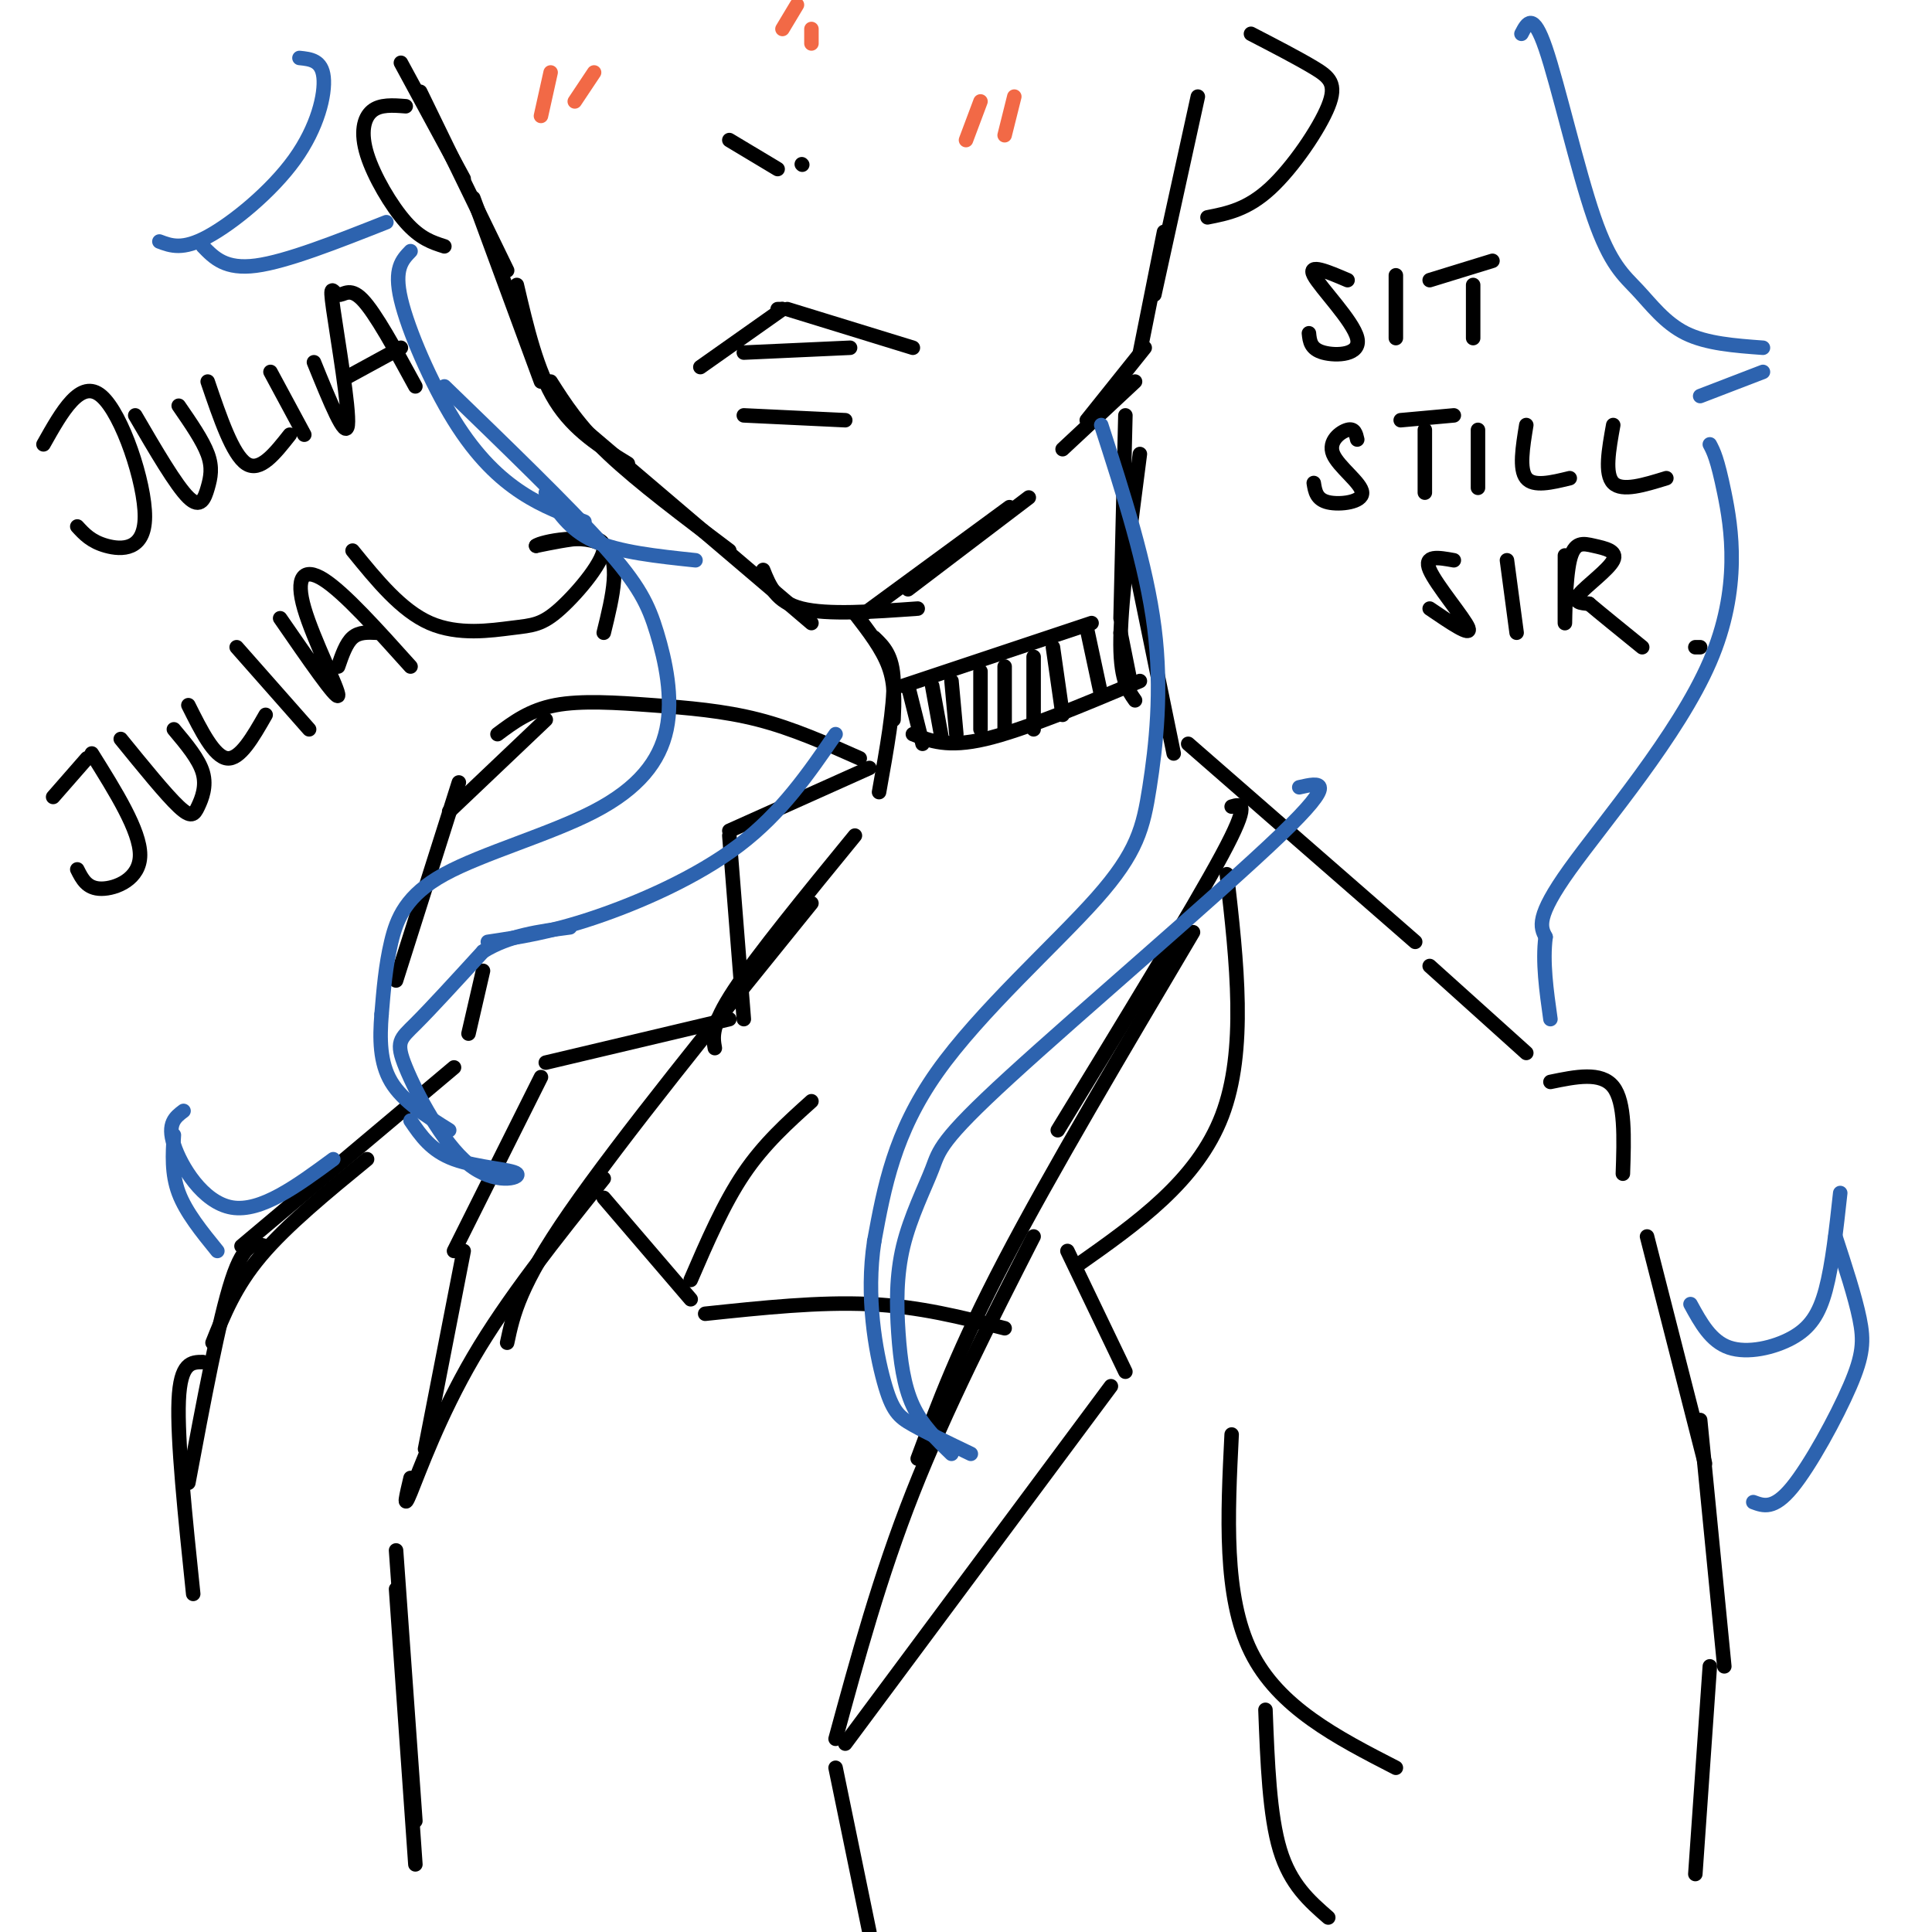 <svg viewBox='0 0 400 400' version='1.1' xmlns='http://www.w3.org/2000/svg' xmlns:xlink='http://www.w3.org/1999/xlink'><g fill='none' stroke='rgb(0,0,0)' stroke-width='3' stroke-linecap='round' stroke-linejoin='round'><path d='M145,76c0.000,0.000 17.000,-12.000 17,-12'/><path d='M162,64c0.000,0.000 -1.000,0.000 -1,0'/><path d='M163,64c0.000,0.000 26.000,8.000 26,8'/><path d='M154,73c0.000,0.000 22.000,-1.000 22,-1'/><path d='M154,86c0.000,0.000 21.000,1.000 21,1'/><path d='M151,29c0.000,0.000 10.000,6.000 10,6'/><path d='M166,34c0.000,0.000 0.100,0.100 0.1,0.1'/><path d='M83,13c0.000,0.000 13.000,24.000 13,24'/><path d='M87,19c0.000,0.000 18.000,37.000 18,37'/><path d='M98,41c0.000,0.000 14.000,38.000 14,38'/><path d='M107,59c2.083,8.917 4.167,17.833 8,24c3.833,6.167 9.417,9.583 15,13'/><path d='M114,79c2.917,4.583 5.833,9.167 12,15c6.167,5.833 15.583,12.917 25,20'/><path d='M121,89c0.000,0.000 47.000,40.000 47,40'/><path d='M158,118c1.333,3.333 2.667,6.667 8,8c5.333,1.333 14.667,0.667 24,0'/><path d='M179,127c0.000,0.000 30.000,-22.000 30,-22'/><path d='M188,122c0.000,0.000 25.000,-19.000 25,-19'/><path d='M220,93c0.000,0.000 15.000,-14.000 15,-14'/><path d='M225,87c0.000,0.000 12.000,-15.000 12,-15'/><path d='M236,73c0.000,0.000 5.000,-25.000 5,-25'/><path d='M239,61c0.000,0.000 9.000,-41.000 9,-41'/><path d='M259,7c4.875,2.524 9.750,5.048 13,7c3.250,1.952 4.875,3.333 3,8c-1.875,4.667 -7.250,12.619 -12,17c-4.750,4.381 -8.875,5.190 -13,6'/><path d='M84,22c-2.655,-0.208 -5.310,-0.417 -7,1c-1.690,1.417 -2.417,4.458 -1,9c1.417,4.542 4.976,10.583 8,14c3.024,3.417 5.512,4.208 8,5'/><path d='M177,127c2.833,3.667 5.667,7.333 7,11c1.333,3.667 1.167,7.333 1,11'/><path d='M181,132c1.917,1.833 3.833,3.667 4,9c0.167,5.333 -1.417,14.167 -3,23'/><path d='M233,86c0.000,0.000 -1.000,42.000 -1,42'/><path d='M236,94c-1.917,14.750 -3.833,29.500 -4,38c-0.167,8.500 1.417,10.750 3,13'/><path d='M235,117c0.000,0.000 8.000,39.000 8,39'/><path d='M246,154c0.000,0.000 47.000,41.000 47,41'/><path d='M178,157c-6.911,-3.077 -13.821,-6.155 -21,-8c-7.179,-1.845 -14.625,-2.458 -22,-3c-7.375,-0.542 -14.679,-1.012 -20,0c-5.321,1.012 -8.661,3.506 -12,6'/><path d='M180,159c0.000,0.000 -29.000,13.000 -29,13'/><path d='M151,173c0.000,0.000 3.000,38.000 3,38'/><path d='M151,211c0.000,0.000 -38.000,9.000 -38,9'/><path d='M112,223c0.000,0.000 -18.000,36.000 -18,36'/><path d='M96,259c0.000,0.000 -8.000,41.000 -8,41'/><path d='M85,306c-0.844,3.556 -1.689,7.111 0,3c1.689,-4.111 5.911,-15.889 13,-28c7.089,-12.111 17.044,-24.556 27,-37'/><path d='M105,278c1.250,-5.917 2.500,-11.833 13,-27c10.500,-15.167 30.250,-39.583 50,-64'/><path d='M148,217c-0.417,-2.333 -0.833,-4.667 4,-12c4.833,-7.333 14.917,-19.667 25,-32'/><path d='M255,167c2.000,-0.583 4.000,-1.167 -2,10c-6.000,11.167 -20.000,34.083 -34,57'/><path d='M247,193c-14.750,24.917 -29.500,49.833 -39,68c-9.500,18.167 -13.750,29.583 -18,41'/><path d='M214,256c-9.083,17.833 -18.167,35.667 -25,53c-6.833,17.333 -11.417,34.167 -16,51'/><path d='M175,361c0.000,0.000 55.000,-74.000 55,-74'/><path d='M233,284c0.000,0.000 -12.000,-25.000 -12,-25'/><path d='M223,262c12.417,-8.750 24.833,-17.500 30,-31c5.167,-13.500 3.083,-31.750 1,-50'/><path d='M279,58c-4.167,-1.780 -8.333,-3.560 -7,-1c1.333,2.560 8.167,9.458 9,13c0.833,3.542 -4.333,3.726 -7,3c-2.667,-0.726 -2.833,-2.363 -3,-4'/><path d='M289,57c0.000,0.000 0.000,13.000 0,13'/><path d='M296,58c0.000,0.000 13.000,-4.000 13,-4'/><path d='M305,59c0.000,0.000 0.000,11.000 0,11'/><path d='M281,91c-0.273,-1.191 -0.545,-2.383 -2,-2c-1.455,0.383 -4.091,2.340 -3,5c1.091,2.660 5.909,6.024 6,8c0.091,1.976 -4.545,2.565 -7,2c-2.455,-0.565 -2.727,-2.282 -3,-4'/><path d='M290,87c0.000,0.000 11.000,-1.000 11,-1'/><path d='M295,89c0.000,0.000 0.000,13.000 0,13'/><path d='M306,89c0.000,0.000 0.000,12.000 0,12'/><path d='M316,88c-0.750,4.583 -1.500,9.167 0,11c1.500,1.833 5.250,0.917 9,0'/><path d='M334,88c-0.917,5.083 -1.833,10.167 0,12c1.833,1.833 6.417,0.417 11,-1'/><path d='M301,116c-3.178,-0.578 -6.356,-1.156 -5,2c1.356,3.156 7.244,10.044 8,12c0.756,1.956 -3.622,-1.022 -8,-4'/><path d='M312,116c0.000,0.000 2.000,15.000 2,15'/><path d='M324,115c-0.010,7.288 -0.020,14.576 0,14c0.020,-0.576 0.069,-9.016 1,-13c0.931,-3.984 2.744,-3.511 5,-3c2.256,0.511 4.953,1.061 4,3c-0.953,1.939 -5.558,5.268 -7,7c-1.442,1.732 0.279,1.866 2,2'/><path d='M329,125c2.167,1.833 6.583,5.417 11,9'/><path d='M351,134c0.000,0.000 1.000,0.000 1,0'/><path d='M143,265c3.417,-7.917 6.833,-15.833 11,-22c4.167,-6.167 9.083,-10.583 14,-15'/><path d='M125,248c0.000,0.000 18.000,21.000 18,21'/><path d='M146,272c11.833,-1.250 23.667,-2.500 34,-2c10.333,0.500 19.167,2.750 28,5'/><path d='M187,142c0.000,0.000 39.000,-13.000 39,-13'/><path d='M189,152c3.583,1.417 7.167,2.833 15,1c7.833,-1.833 19.917,-6.917 32,-12'/><path d='M188,142c0.000,0.000 3.000,12.000 3,12'/><path d='M193,142c0.000,0.000 2.000,11.000 2,11'/><path d='M197,141c0.000,0.000 1.000,11.000 1,11'/><path d='M203,139c0.000,0.000 0.000,12.000 0,12'/><path d='M208,138c0.000,0.000 0.000,13.000 0,13'/><path d='M214,136c0.000,0.000 0.000,15.000 0,15'/><path d='M218,134c0.000,0.000 2.000,14.000 2,14'/><path d='M225,130c0.000,0.000 3.000,14.000 3,14'/><path d='M232,131c0.000,0.000 2.000,10.000 2,10'/><path d='M113,149c0.000,0.000 -20.000,19.000 -20,19'/><path d='M100,201c0.000,0.000 -3.000,13.000 -3,13'/><path d='M94,221c0.000,0.000 -44.000,37.000 -44,37'/><path d='M76,240c-8.333,6.833 -16.667,13.667 -22,20c-5.333,6.333 -7.667,12.167 -10,18'/><path d='M55,258c-2.167,-0.583 -4.333,-1.167 -7,7c-2.667,8.167 -5.833,25.083 -9,42'/><path d='M42,282c-2.333,0.000 -4.667,0.000 -5,8c-0.333,8.000 1.333,24.000 3,40'/><path d='M296,200c0.000,0.000 20.000,18.000 20,18'/><path d='M321,224c5.250,-1.083 10.500,-2.167 13,1c2.500,3.167 2.250,10.583 2,18'/><path d='M341,256c0.000,0.000 12.000,47.000 12,47'/><path d='M352,294c0.000,0.000 5.000,51.000 5,51'/><path d='M255,297c-0.833,16.750 -1.667,33.500 4,45c5.667,11.500 17.833,17.750 30,24'/><path d='M262,354c0.417,10.917 0.833,21.833 3,29c2.167,7.167 6.083,10.583 10,14'/><path d='M354,345c0.000,0.000 -3.000,43.000 -3,43'/><path d='M82,321c0.000,0.000 4.000,56.000 4,56'/><path d='M82,329c0.000,0.000 4.000,57.000 4,57'/><path d='M173,366c0.000,0.000 7.000,34.000 7,34'/><path d='M95,162c0.000,0.000 -13.000,41.000 -13,41'/><path d='M9,92c3.851,-6.851 7.702,-13.702 12,-10c4.298,3.702 9.042,17.958 9,25c-0.042,7.042 -4.869,6.869 -8,6c-3.131,-0.869 -4.565,-2.435 -6,-4'/><path d='M28,86c4.232,7.262 8.464,14.524 11,17c2.536,2.476 3.375,0.167 4,-2c0.625,-2.167 1.036,-4.190 0,-7c-1.036,-2.810 -3.518,-6.405 -6,-10'/><path d='M43,79c2.583,7.583 5.167,15.167 8,17c2.833,1.833 5.917,-2.083 9,-6'/><path d='M56,77c0.000,0.000 7.000,13.000 7,13'/><path d='M65,75c3.306,8.142 6.612,16.284 7,13c0.388,-3.284 -2.144,-17.994 -3,-24c-0.856,-6.006 -0.038,-3.309 1,-3c1.038,0.309 2.297,-1.769 5,1c2.703,2.769 6.852,10.384 11,18'/><path d='M72,78c0.000,0.000 11.000,-6.000 11,-6'/><path d='M73,114c5.046,6.209 10.093,12.418 16,15c5.907,2.582 12.676,1.537 17,1c4.324,-0.537 6.203,-0.568 10,-4c3.797,-3.432 9.514,-10.266 9,-13c-0.514,-2.734 -7.257,-1.367 -14,0'/><path d='M111,113c0.933,-0.800 10.267,-2.800 14,0c3.733,2.800 1.867,10.400 0,18'/></g>
<g fill='none' stroke='rgb(242,105,70)' stroke-width='3' stroke-linecap='round' stroke-linejoin='round'><path d='M114,15c0.000,0.000 -2.000,9.000 -2,9'/><path d='M123,15c0.000,0.000 -4.000,6.000 -4,6'/><path d='M165,1c0.000,0.000 -3.000,5.000 -3,5'/><path d='M168,6c0.000,0.000 0.000,3.000 0,3'/><path d='M203,21c0.000,0.000 -3.000,8.000 -3,8'/><path d='M210,20c0.000,0.000 -2.000,8.000 -2,8'/></g>
<g fill='none' stroke='rgb(45,99,175)' stroke-width='3' stroke-linecap='round' stroke-linejoin='round'><path d='M62,12c2.315,0.238 4.631,0.476 5,4c0.369,3.524 -1.208,10.333 -6,17c-4.792,6.667 -12.798,13.190 -18,16c-5.202,2.810 -7.601,1.905 -10,1'/><path d='M42,51c2.333,2.417 4.667,4.833 11,4c6.333,-0.833 16.667,-4.917 27,-9'/><path d='M85,52c-1.750,1.810 -3.500,3.619 -2,10c1.500,6.381 6.250,17.333 11,25c4.750,7.667 9.500,12.048 14,15c4.500,2.952 8.750,4.476 13,6'/><path d='M113,102c2.417,3.833 4.833,7.667 10,10c5.167,2.333 13.083,3.167 21,4'/><path d='M92,80c12.823,12.400 25.646,24.799 33,33c7.354,8.201 9.239,12.203 11,18c1.761,5.797 3.397,13.390 2,20c-1.397,6.610 -5.828,12.236 -15,17c-9.172,4.764 -23.085,8.667 -31,13c-7.915,4.333 -9.833,9.095 -11,14c-1.167,4.905 -1.584,9.952 -2,15'/><path d='M79,210c-0.400,5.000 -0.400,10.000 2,14c2.400,4.000 7.200,7.000 12,10'/><path d='M85,232c2.132,3.130 4.264,6.261 9,8c4.736,1.739 12.076,2.088 13,3c0.924,0.912 -4.567,2.389 -10,-2c-5.433,-4.389 -10.809,-14.643 -13,-20c-2.191,-5.357 -1.197,-5.816 2,-9c3.197,-3.184 8.599,-9.092 14,-15'/><path d='M100,197c5.333,-3.333 11.667,-4.167 18,-5'/><path d='M101,195c6.400,-0.956 12.800,-1.911 22,-5c9.200,-3.089 21.200,-8.311 30,-15c8.800,-6.689 14.400,-14.844 20,-23'/><path d='M69,240c-7.489,5.511 -14.978,11.022 -21,10c-6.022,-1.022 -10.578,-8.578 -12,-13c-1.422,-4.422 0.289,-5.711 2,-7'/><path d='M36,235c-0.250,4.000 -0.500,8.000 1,12c1.500,4.000 4.750,8.000 8,12'/><path d='M228,88c4.671,14.480 9.343,28.960 11,42c1.657,13.040 0.300,24.640 -1,33c-1.300,8.360 -2.542,13.482 -11,23c-8.458,9.518 -24.131,23.434 -33,36c-8.869,12.566 -10.935,23.783 -13,35'/><path d='M181,257c-1.774,11.512 0.292,22.792 2,29c1.708,6.208 3.060,7.345 6,9c2.940,1.655 7.470,3.827 12,6'/><path d='M197,301c-3.057,-2.958 -6.113,-5.915 -8,-10c-1.887,-4.085 -2.603,-9.296 -3,-15c-0.397,-5.704 -0.474,-11.901 1,-18c1.474,-6.099 4.498,-12.099 6,-16c1.502,-3.901 1.481,-5.704 16,-19c14.519,-13.296 43.577,-38.085 56,-50c12.423,-11.915 8.212,-10.958 4,-10'/><path d='M315,7c1.199,-2.308 2.399,-4.616 5,3c2.601,7.616 6.604,25.155 10,35c3.396,9.845 6.183,11.997 9,15c2.817,3.003 5.662,6.858 10,9c4.338,2.142 10.169,2.571 16,3'/><path d='M365,77c0.000,0.000 -13.000,5.000 -13,5'/><path d='M354,92c0.774,1.464 1.548,2.929 3,10c1.452,7.071 3.583,19.750 -3,35c-6.583,15.250 -21.881,33.071 -29,43c-7.119,9.929 -6.060,11.964 -5,14'/><path d='M320,194c-0.667,5.167 0.167,11.083 1,17'/><path d='M350,270c2.101,3.851 4.202,7.702 8,9c3.798,1.298 9.292,0.042 13,-2c3.708,-2.042 5.631,-4.869 7,-10c1.369,-5.131 2.185,-12.565 3,-20'/><path d='M380,256c2.030,6.208 4.060,12.417 5,17c0.940,4.583 0.792,7.542 -2,14c-2.792,6.458 -8.226,16.417 -12,21c-3.774,4.583 -5.887,3.792 -8,3'/></g>
<g fill='none' stroke='rgb(0,0,0)' stroke-width='3' stroke-linecap='round' stroke-linejoin='round'><path d='M11,165c0.000,0.000 7.000,-8.000 7,-8'/><path d='M19,156c5.000,8.000 10.000,16.000 10,21c0.000,5.000 -5.000,7.000 -8,7c-3.000,0.000 -4.000,-2.000 -5,-4'/><path d='M25,153c4.685,5.762 9.369,11.524 12,14c2.631,2.476 3.208,1.667 4,0c0.792,-1.667 1.798,-4.190 1,-7c-0.798,-2.810 -3.399,-5.905 -6,-9'/><path d='M39,146c2.667,5.333 5.333,10.667 8,11c2.667,0.333 5.333,-4.333 8,-9'/><path d='M49,134c0.000,0.000 15.000,17.000 15,17'/><path d='M58,128c5.875,8.512 11.750,17.024 12,16c0.250,-1.024 -5.125,-11.583 -7,-18c-1.875,-6.417 -0.250,-8.690 4,-6c4.250,2.690 11.125,10.345 18,18'/><path d='M70,138c0.833,-2.417 1.667,-4.833 3,-6c1.333,-1.167 3.167,-1.083 5,-1'/></g>
</svg>